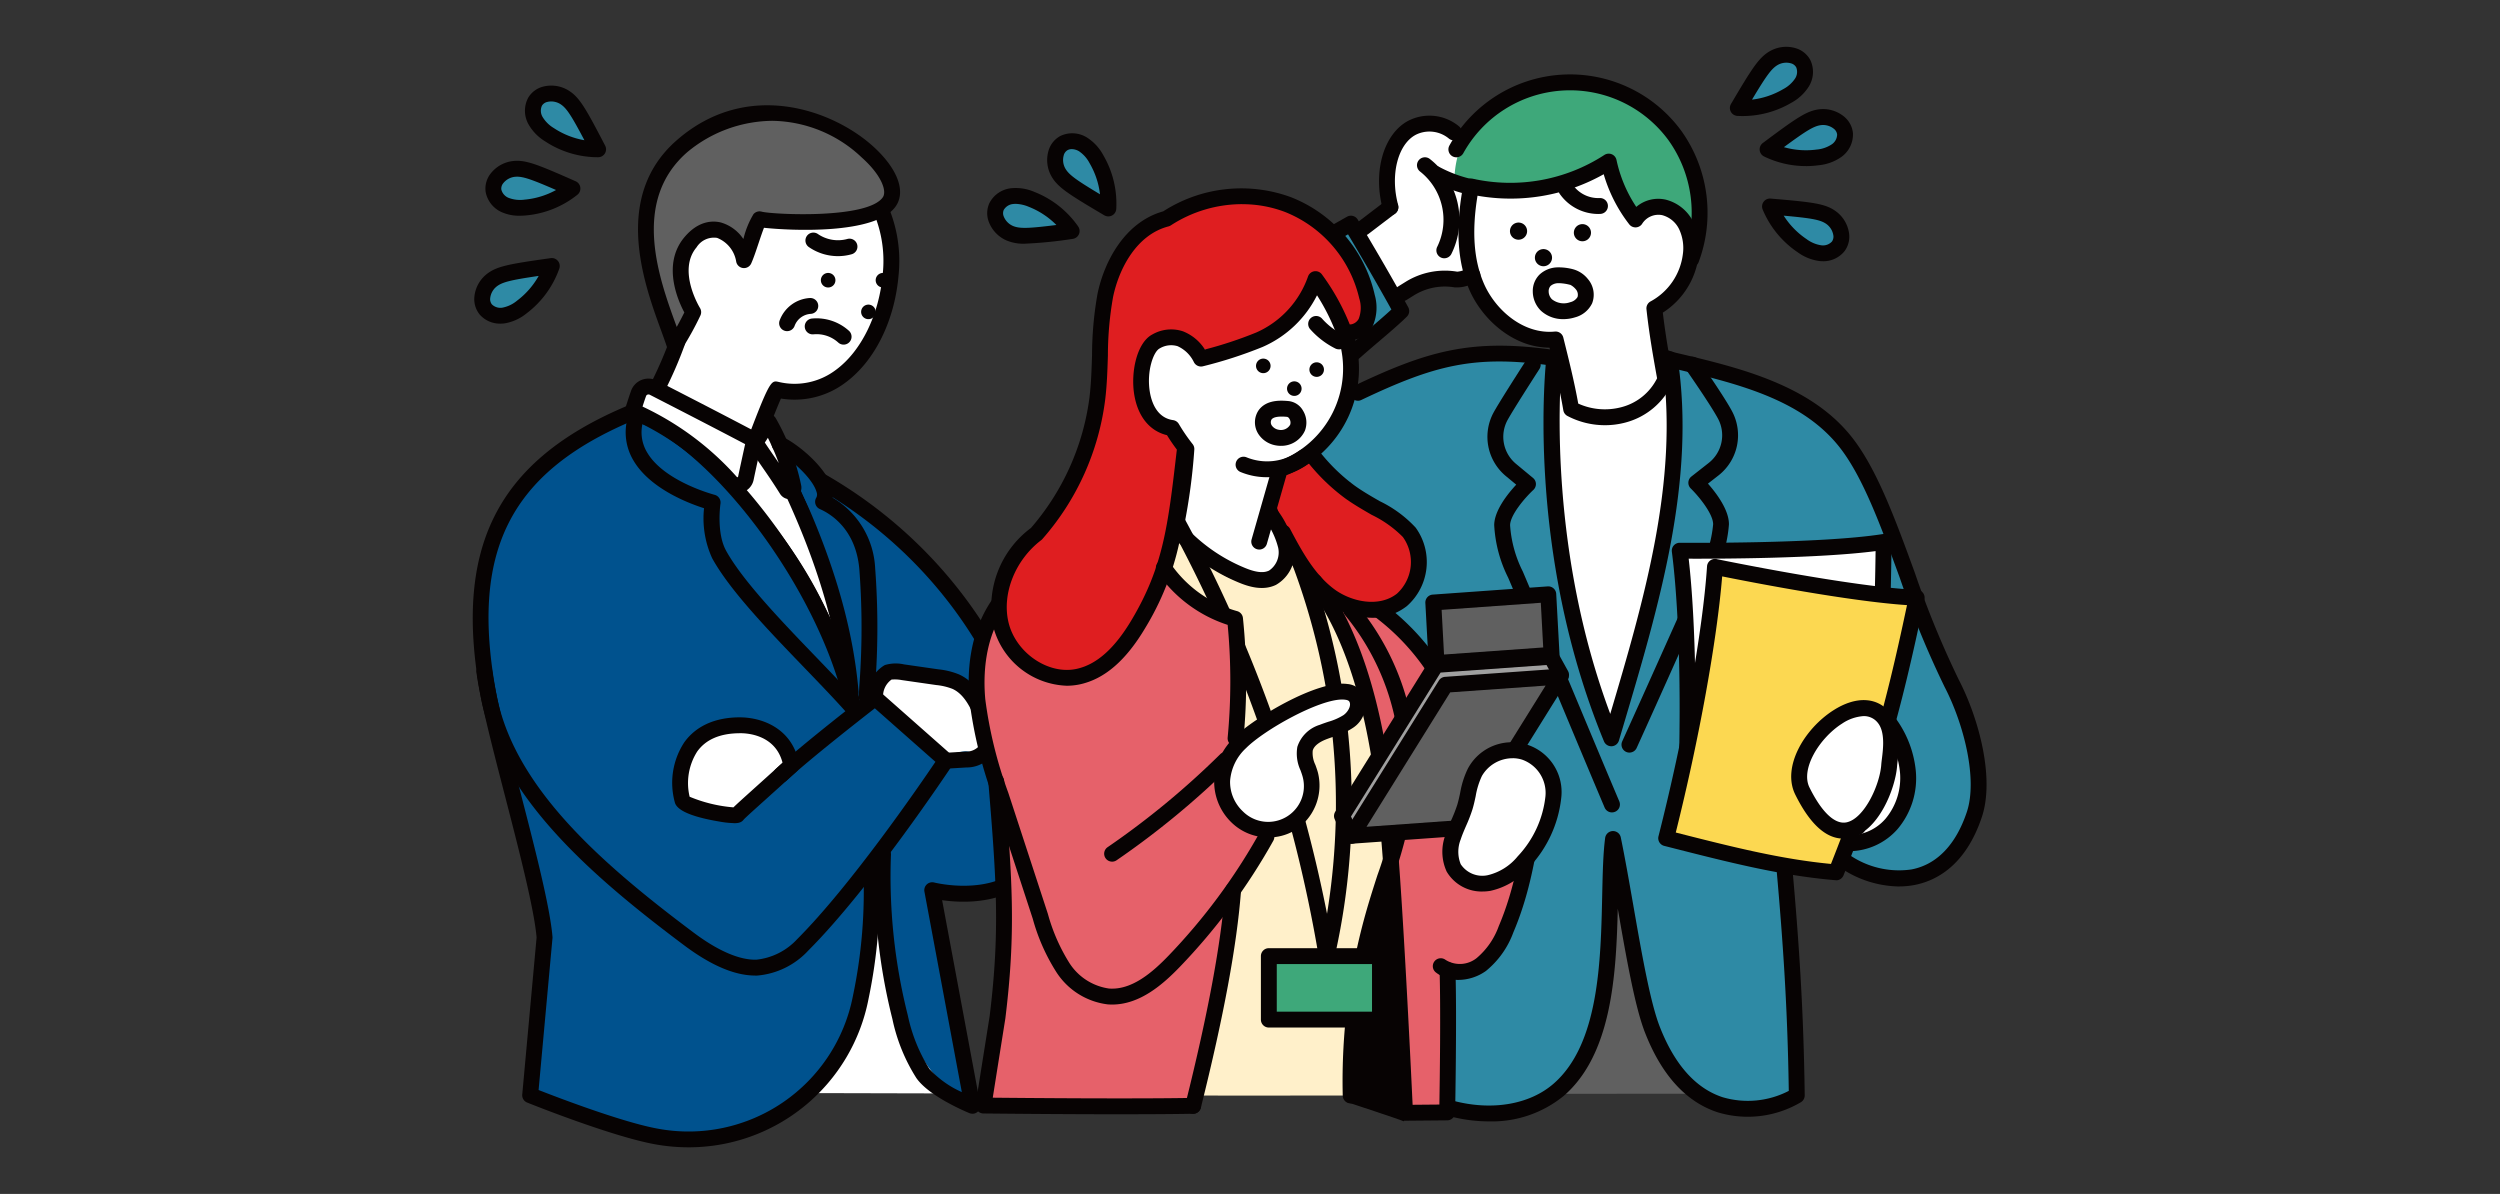 <svg xmlns="http://www.w3.org/2000/svg" xmlns:xlink="http://www.w3.org/1999/xlink" width="312" height="149" viewBox="0 0 312 149"><rect x="0" y="0" width="312" height="149" fill="#333333" stroke="none"/><defs><clipPath id="a"><rect width="188.926" height="137.343" fill="none"/></clipPath></defs><g transform="translate(24066 22104)"><rect width="312" height="149" transform="translate(-24066 -22104)" fill="#fff" opacity="0.001"/><g transform="translate(-24007 -22098.158)"><g clip-path="url(#a)"><path d="M168.355,27.444l3.4-2.855c-.623-2.482-.67-5.26.662-7.446S176.762,13.7,179,14.937a5.466,5.466,0,0,1,2.448,3.441,16.216,16.216,0,0,1,.358,4.311l-.063,9.728a1.97,1.97,0,0,1-.349,1.356c-.477.517-1.307.376-2,.273a9.129,9.129,0,0,0-7.22,2.122c-2.078-2.526-3.7-5.429-3.817-8.725" transform="translate(-57.188 -4.908)" fill="#fff"/><path d="M214.974,24.531a13.183,13.183,0,0,0-4.165-13.8c-3.922-3.262-11.993-4.83-16.761-3.018s-8.479,5.479-8.532,11.542c6.18,1.184,13.738.316,19.232-2.753l3.224,7.769a3.5,3.5,0,0,1,3.65-2.541,4.43,4.43,0,0,1,3.352,2.8" transform="translate(-63.018 -2.36)" fill="#3ea87a"/><path d="M227.04,181.511l-22.748.015,7.408-31.8Z" transform="translate(-69.396 -50.861)" fill="#606060"/><path d="M203.621,59.012c7.833,1.06,15.835,3.891,20.946,9.921,3.084,3.639,4.889,8.163,6.642,12.6L238.86,100.9c2.009,5.082,4.02,10.819,1.872,15.844A10.708,10.708,0,0,1,232.614,123c-3.532.524-5.685.417-7.913-1.828-2.226-1.729-6.229-6.192-8.455-7.922a355.424,355.424,0,0,1,2.729,37.865c-4.276,2.654-10.2,1.127-13.807-2.381s-5.325-8.52-6.355-13.447-.979-11.343-2.686-16.077a68.465,68.465,0,0,1-.705,15.3c-.682,5.053-2.2,11.394-5.9,14.909s-9.335,5.211-14.086,2.814a95.024,95.024,0,0,1-.3-17.63c2.293,1.16,5.15-.415,6.539-2.577s1.817-4.786,2.751-7.18c.8-2.058,1.984-3.945,2.907-5.951a11.674,11.674,0,0,0,1.287-6.406,8.308,8.308,0,0,0-3.53-5.45A108.7,108.7,0,0,1,166.46,89.917c5.013.938,7.067-5.479,3.867-10.006-1.311-1.855-4.083-2.616-5.977-3.87s-4.7-3.3-5.722-5.324a12.053,12.053,0,0,0,4.965-7.471A41.407,41.407,0,0,1,188.6,58.7a105.6,105.6,0,0,0,7.551,48.36,108.8,108.8,0,0,0,7.469-48.049" transform="translate(-53.884 -19.816)" fill="#2e8aa5"/><path d="M161.91,34.979l2.431-1.176,6.43,10.9-4.47,4.313Z" transform="translate(-54.999 -11.482)" fill="#2e8aa5"/><path d="M265.821,130.565a15.012,15.012,0,0,1,1.18,5.106,8.076,8.076,0,0,1-1.418,4.975A5.563,5.563,0,0,1,261.1,143a18.314,18.314,0,0,0,4.725-12.433" transform="translate(-88.691 -44.351)" fill="#fff"/><path d="M214.7,29.272a.992.992,0,0,1-.924-1.348,15.569,15.569,0,0,0-1.922-14.5,15.228,15.228,0,0,0-25.6,1.63.99.99,0,1,1-1.733-.959,17.209,17.209,0,0,1,28.936-1.842,17.6,17.6,0,0,1,2.171,16.384.991.991,0,0,1-.924.633" transform="translate(-62.635 -1.774)" fill="#070303"/><path d="M218.64,58.586c2.38,15.758-2.767,32.036-7.294,47.317-8.813-21.4-7.647-42.926-7.092-47.665,0,0,9.062-1.392,14.386.348" transform="translate(-69.254 -19.604)" fill="#fff"/><path d="M210.835,106.382a.989.989,0,0,1-.915-.613c-9.852-23.92-7.275-47.179-7.161-48.157a.992.992,0,0,1,.834-.864c.378-.058,9.357-1.408,14.844.386a.993.993,0,0,1,.672.794c2.313,15.316-2.3,30.823-6.752,45.82l-.572,1.926a.99.99,0,0,1-.9.708h-.051M204.655,58.6c-.343,4.048-1.481,23.585,6.05,43.746,4.254-14.323,8.527-29.1,6.534-43.507-4.184-1.128-10.431-.506-12.585-.24" transform="translate(-68.744 -19.092)" fill="#070303"/><path d="M189.281,184.46a19.248,19.248,0,0,1-4.625-.578.99.99,0,1,1,.476-1.923c4.714,1.168,9.275.349,12.205-2.189,5.686-4.923,5.908-15.242,6.088-23.533.061-2.79.113-5.2.367-7.146a.99.99,0,0,1,1.952-.073c.533,2.581,1.062,5.609,1.573,8.538,1.036,5.933,2.107,12.069,3.3,15.109,1.852,4.729,4.49,7.681,7.841,8.778a11.11,11.11,0,0,0,8.252-.791c-.152-10.4-.724-18.631-1.536-27.75a.99.99,0,1,1,1.973-.176c.831,9.332,1.412,17.747,1.551,28.481a.988.988,0,0,1-.46.849,13,13,0,0,1-10.4,1.27c-3.939-1.288-6.99-4.631-9.069-9.938-1.263-3.222-2.35-9.447-3.4-15.471-.2,8.366-.778,18.193-6.736,23.351a14.172,14.172,0,0,1-9.352,3.192" transform="translate(-62.47 -50.352)" fill="#070303"/><path d="M188.385,24.8c-.789,4.159-1,8.6.682,12.489s5.654,7.012,9.867,6.6c.734,2.948,1.469,5.9,1.935,8.675a9.068,9.068,0,0,0,6.543.733,7.934,7.934,0,0,0,5.214-4.416c-.513-2.848-1.027-5.7-1.372-8.869a8.828,8.828,0,0,0,4.542-6.665,6.47,6.47,0,0,0-.56-3.655,4.3,4.3,0,0,0-2.814-2.292,3.382,3.382,0,0,0-3.519,1.509,17.71,17.71,0,0,1-3.344-7.216A22.515,22.515,0,0,1,188.385,24.8" transform="translate(-63.79 -7.369)" fill="#fff"/><path d="M204.585,54.082a10.039,10.039,0,0,1-4.688-1.154.985.985,0,0,1-.512-.711c-.418-2.491-1.069-5.179-1.723-7.811-4.525-.007-8.41-3.531-10.011-7.235-1.507-3.489-1.752-7.763-.746-13.067a.991.991,0,0,1,1.167-.786,21.568,21.568,0,0,0,16.416-2.949.991.991,0,0,1,1.533.609,16.95,16.95,0,0,0,2.468,5.86,4.23,4.23,0,0,1,3.637-.915,5.278,5.278,0,0,1,3.488,2.811,7.423,7.423,0,0,1,.66,4.217,9.813,9.813,0,0,1-4.47,7.082c.339,2.884.82,5.553,1.286,8.138a1.075,1.075,0,0,1-.073.619,8.958,8.958,0,0,1-5.853,4.952,9.86,9.86,0,0,1-2.578.34m-3.333-2.695a8.066,8.066,0,0,0,5.393.442,6.9,6.9,0,0,0,4.441-3.6c-.493-2.732-.99-5.539-1.325-8.618a.991.991,0,0,1,.519-.981,7.786,7.786,0,0,0,4.024-5.9,5.541,5.541,0,0,0-.46-3.094,3.282,3.282,0,0,0-2.141-1.772,2.4,2.4,0,0,0-2.493,1.1.99.99,0,0,1-1.6.048,18.733,18.733,0,0,1-3.186-6.252,23.715,23.715,0,0,1-15.748,2.682c-.728,4.451-.468,8.039.788,10.946,1.417,3.277,4.911,6.387,8.861,6.008a.99.99,0,0,1,1.057.746c.685,2.745,1.389,5.578,1.865,8.249" transform="translate(-63.283 -6.859)" fill="#070303"/><path d="M208.11,34.583a1.07,1.07,0,1,1,1.07,1.07,1.069,1.069,0,0,1-1.07-1.07" transform="translate(-70.693 -11.384)" fill="#070303"/><path d="M210.13,29.507A5.89,5.89,0,0,1,205.352,27a.99.99,0,1,1,1.634-1.121,3.878,3.878,0,0,0,3.333,1.641.99.99,0,1,1,.11,1.978c-.1.006-.2.009-.3.009" transform="translate(-69.696 -8.645)" fill="#070303"/><path d="M239.1,8.144a10.945,10.945,0,0,0,6.161-1.5,5.065,5.065,0,0,0,1.826-1.657,2.48,2.48,0,0,0,.178-2.377c-.628-1.2-2.38-1.391-3.576-.754S241.727,3.7,239.1,8.144" transform="translate(-81.22 -0.51)" fill="#2e8aa5"/><path d="M239.2,8.641q-.333,0-.666-.018a.99.99,0,0,1-.794-1.493c2.68-4.535,3.517-5.877,4.976-6.655A4.119,4.119,0,0,1,245.805.17a3.043,3.043,0,0,1,1.831,1.474,3.452,3.452,0,0,1-.209,3.348,5.886,5.886,0,0,1-2.169,2A11.99,11.99,0,0,1,239.2,8.641m5.453-6.66a2.175,2.175,0,0,0-1.005.242c-.816.434-1.448,1.3-3.286,4.369a9.963,9.963,0,0,0,3.887-1.307A4.044,4.044,0,0,0,245.73,3.97a1.515,1.515,0,0,0,.149-1.407,1.05,1.05,0,0,0-.659-.5,1.95,1.95,0,0,0-.567-.081" transform="translate(-80.711 0)" fill="#070303"/><path d="M244.722,17.3a10.94,10.94,0,0,0,6.261,1,5.071,5.071,0,0,0,2.324-.823,2.483,2.483,0,0,0,1.083-2.124c-.116-1.35-1.658-2.2-3.008-2.077s-2.522.94-6.661,4.025" transform="translate(-83.129 -4.506)" fill="#2e8aa5"/><path d="M249.011,18.883a11.987,11.987,0,0,1-5.232-1.2A.991.991,0,0,1,243.621,16c4.223-3.148,5.514-4.063,7.16-4.217a4.115,4.115,0,0,1,2.967.912,3.038,3.038,0,0,1,1.119,2.067,3.451,3.451,0,0,1-1.484,3.007,5.908,5.908,0,0,1-2.774,1.006,11.658,11.658,0,0,1-1.6.11m-2.762-2.367a9.959,9.959,0,0,0,4.09.3,4.04,4.04,0,0,0,1.875-.641,1.515,1.515,0,0,0,.681-1.24,1.051,1.051,0,0,0-.415-.716,2.151,2.151,0,0,0-1.513-.46c-.92.086-1.836.638-4.718,2.761" transform="translate(-82.62 -3.996)" fill="#070303"/><path d="M245.182,30.177a10.942,10.942,0,0,0,4.021,4.9,5.08,5.08,0,0,0,2.285.926,2.484,2.484,0,0,0,2.219-.871c.81-1.087.222-2.748-.872-3.549s-2.511-.971-7.654-1.409" transform="translate(-83.285 -10.251)" fill="#2e8aa5"/><path d="M251.254,36.5c-.121,0-.244-.006-.367-.017a5.907,5.907,0,0,1-2.742-1.088,11.977,11.977,0,0,1-4.388-5.349.99.99,0,0,1,1-1.364c5.249.447,6.821.619,8.156,1.6a4.122,4.122,0,0,1,1.614,2.65,3.039,3.039,0,0,1-.534,2.289,3.391,3.391,0,0,1-2.738,1.282m-4.874-5.689a9.961,9.961,0,0,0,2.864,2.934,4.053,4.053,0,0,0,1.828.765,1.513,1.513,0,0,0,1.333-.475,1.052,1.052,0,0,0,.164-.812,2.156,2.156,0,0,0-.827-1.347c-.745-.546-1.8-.742-5.361-1.064" transform="translate(-82.776 -9.742)" fill="#070303"/><path d="M204.177,48.143a4.063,4.063,0,0,1-2.8-1.037,3.4,3.4,0,0,1-1.027-2.416,2.881,2.881,0,0,1,.853-2.119,3.4,3.4,0,0,1,2.219-.889,7.1,7.1,0,0,1,1.931.229,3.568,3.568,0,0,1,1.882,1.238,2.994,2.994,0,0,1,.524,3.008,3.292,3.292,0,0,1-2.145,1.765,4.815,4.815,0,0,1-1.44.221m-.532-4.485c-.042,0-.083,0-.124,0a1.466,1.466,0,0,0-.938.335.951.951,0,0,0-.248.683,1.4,1.4,0,0,0,.407.987,2.374,2.374,0,0,0,2.282.366,1.432,1.432,0,0,0,.915-.647,1.035,1.035,0,0,0-.234-.983,2.154,2.154,0,0,0-.67-.536c-.023,0-.046-.008-.069-.013a6.176,6.176,0,0,0-1.319-.195m1.586.219h0Z" transform="translate(-68.058 -14.157)" fill="#070303"/><path d="M181.877,33.488A.99.99,0,0,1,181,32.032a7.667,7.667,0,0,0-2.131-9.357.991.991,0,1,1,1.174-1.6,9.61,9.61,0,0,1,2.706,11.884.99.99,0,0,1-.875.526" transform="translate(-60.624 -7.095)" fill="#070303"/><path d="M172.719,25.421a.991.991,0,0,1-.955-.729c-1.277-4.668.092-9.417,3.187-11.048a5.78,5.78,0,0,1,6.364.74.991.991,0,0,1-1.3,1.494,3.809,3.809,0,0,0-4.139-.481c-2.254,1.188-3.22,5.041-2.2,8.772a.993.993,0,0,1-.956,1.252" transform="translate(-58.185 -4.42)" fill="#070303"/><path d="M175.189,45.9a.99.99,0,0,1-.531-1.827c.222-.141.553-.347.928-.58a9.285,9.285,0,0,1,6.445-1.273,3.022,3.022,0,0,0,1.161-.343,1.745,1.745,0,0,1,.779-.2.99.99,0,0,1,.156,1.96l-.167.07a4.36,4.36,0,0,1-2.259.471,7.3,7.3,0,0,0-5.071,1c-.369.229-.695.433-.913.571a.987.987,0,0,1-.53.154m8.7-2.248h0Z" transform="translate(-59.173 -14.157)" fill="#070303"/><path d="M164.47,50.331a.99.99,0,0,1-.664-1.725c.955-.864,1.939-1.7,2.889-2.511,1.02-.868,1.993-1.7,2.823-2.468-1.844-3.34-3.652-6.41-5.409-9.378l-1.095.615a.991.991,0,0,1-.97-1.727l1.938-1.09a.991.991,0,0,1,1.337.359c2.036,3.437,4.143,6.99,6.3,10.937a.99.99,0,0,1-.176,1.184c-.98.958-2.188,1.987-3.467,3.076-.939.8-1.911,1.628-2.845,2.472a.986.986,0,0,1-.664.256" transform="translate(-54.873 -10.843)" fill="#070303"/><path d="M254.1,124.3a13.327,13.327,0,0,1-9.588-4.326.99.99,0,1,1,1.513-1.278,10.9,10.9,0,0,0,9.636,3.478c3.155-.6,5.544-3.079,6.908-7.158,1.374-4.108-.36-10.981-2.783-15.647a118.465,118.465,0,0,1-5.563-13.538c-2.4-6.568-4.663-12.772-7.629-16.47-4.777-5.957-12.891-7.876-20.738-9.732l-1.034-.246a.991.991,0,0,1,.458-1.927l1.032.245c7.793,1.843,16.626,3.932,21.828,10.42,3.169,3.953,5.489,10.3,7.944,17.03a117.351,117.351,0,0,0,5.461,13.3c2.535,4.881,4.525,12.342,2.9,17.189-2.028,6.062-5.7,7.954-8.414,8.476a10.324,10.324,0,0,1-1.934.179" transform="translate(-76.112 -19.509)" fill="#070303"/><path d="M166.784,63.358a.991.991,0,0,1-.427-1.885c9.094-4.323,14.545-5.9,24.772-4.474a.99.99,0,0,1-.273,1.962c-9.582-1.336-14.527-.034-23.646,4.3a.988.988,0,0,1-.425.1" transform="translate(-56.318 -19.188)" fill="#070303"/><path d="M259.133,143.065a6.879,6.879,0,0,1-1.307-.123A.99.99,0,1,1,258.2,141a5.945,5.945,0,0,0,5.426-1.99,7.942,7.942,0,0,0,1.794-5.837,11.313,11.313,0,0,0-2.451-5.928.99.99,0,0,1,1.566-1.214,13.283,13.283,0,0,1,2.86,6.976,9.821,9.821,0,0,1-2.284,7.314,8.11,8.11,0,0,1-5.977,2.747" transform="translate(-87.307 -42.68)" fill="#070303"/><path d="M218.1,107.976a.991.991,0,0,1-.9-1.4c1.688-3.714,3.243-7.186,4.8-10.658s3.117-6.96,4.81-10.683a15.059,15.059,0,0,0,1.737-5.748c.017-1.254-1.706-3.412-2.794-4.478a.991.991,0,0,1,.08-1.487l2.165-1.7a4.386,4.386,0,0,0,1.179-5.481c-.911-1.735-4.014-6.173-4.044-6.217a.99.99,0,1,1,1.622-1.136c.131.187,3.207,4.587,4.176,6.433a6.366,6.366,0,0,1-1.709,7.958L227.9,74.41c1.02,1.152,2.644,3.278,2.619,5.1a16.541,16.541,0,0,1-1.916,6.542c-1.691,3.719-3.247,7.2-4.8,10.673s-3.113,6.95-4.8,10.669a.99.99,0,0,1-.9.58" transform="translate(-73.748 -19.893)" fill="#070303"/><path d="M207.316,115.441a.991.991,0,0,1-.913-.6c-1.6-3.774-3.823-9.088-6.041-14.4-2.2-5.269-4.4-10.533-5.992-14.28a16.533,16.533,0,0,1-1.75-6.588c.023-1.824,1.7-3.909,2.749-5.036l-1.287-1.066a6.366,6.366,0,0,1-1.506-8c.664-1.189,2.409-3.93,4.028-6.453a.991.991,0,0,1,1.668,1.07c-1.053,1.64-3.243,5.052-3.966,6.348a4.383,4.383,0,0,0,1.04,5.508l2.121,1.758a.99.99,0,0,1,.042,1.488c-1.115,1.038-2.892,3.152-2.907,4.406a15.052,15.052,0,0,0,1.592,5.789c1.591,3.749,3.792,9.017,6,14.29,2.217,5.3,4.437,10.615,6.037,14.387a.99.99,0,0,1-.911,1.377" transform="translate(-65.143 -19.893)" fill="#070303"/><path d="M228.118,94.678c1.1,8.51,1.233,22.408.582,34.411,8.278.455,14.839.826,21.641.071,2.339-12.519,3.074-20.912,3.224-35.574-8.035,1.263-25.447,1.092-25.447,1.092" transform="translate(-77.489 -31.79)" fill="#fff"/><path d="M241.354,130.074c-4.009,0-8.2-.23-12.979-.493l-.238-.013a.991.991,0,0,1-.935-1.043c.691-12.737.466-26.173-.574-34.231a.99.99,0,0,1,.992-1.117c.174,0,17.421.156,25.284-1.08a.99.99,0,0,1,1.144.989c-.152,14.914-.909,23.265-3.241,35.745a.991.991,0,0,1-.865.8,77.212,77.212,0,0,1-8.587.439m-12.123-2.43c7.5.411,13.567.714,19.762.1,2.143-11.631,2.885-19.741,3.06-33.522-7.184.928-19.511.959-23.326.946.913,8.031,1.109,20.5.5,32.479" transform="translate(-76.98 -31.281)" fill="#070303"/><path d="M231.651,98.271c-.569,8.562-3.127,22.223-6.087,33.873,8.033,2.048,14.4,3.682,21.218,4.258,4.717-11.829,7.063-19.922,10.047-34.277-8.128-.316-25.178-3.853-25.178-3.853" transform="translate(-76.621 -33.382)" fill="#fcd851"/><path d="M246.273,136.882c-.028,0-.056,0-.084,0-6.845-.578-13.173-2.192-21.183-4.235l-.2-.05a.989.989,0,0,1-.715-1.2c3.142-12.364,5.521-25.589,6.059-33.694a.991.991,0,0,1,1.19-.9c.17.036,17.062,3.523,25.015,3.833a.991.991,0,0,1,.931,1.191c-3.035,14.6-5.394,22.65-10.1,34.443a.991.991,0,0,1-.92.623m-20.017-5.964c7.279,1.856,13.173,3.326,19.37,3.92,4.353-11,6.649-18.81,9.487-32.3-7.227-.479-19.336-2.835-23.067-3.585-.659,8.054-2.881,20.329-5.79,31.962" transform="translate(-76.112 -32.872)" fill="#070303"/><path d="M261.926,132.123c-.3,4.338-5.476,14.041-10.835,3.216-2.387-4.822,6.651-13.6,10.211-9.1,1.389,1.752.7,4.749.624,5.887" transform="translate(-85.158 -42.459)" fill="#fff"/><path d="M255.682,140.759c-2.17,0-4.182-1.844-5.99-5.5-1.689-3.412,1.117-8.2,4.8-10.535,2.825-1.791,5.471-1.649,7.076.378,1.42,1.79,1.1,4.381.907,5.93-.031.252-.059.469-.071.641-.2,2.851-2.357,8.3-5.946,9.006a4.037,4.037,0,0,1-.775.077m2.533-15.284a5.43,5.43,0,0,0-2.664.925c-2.829,1.793-5.229,5.671-4.083,7.983,1.53,3.093,3.168,4.637,4.605,4.355,2.227-.44,4.176-4.67,4.354-7.2.013-.2.044-.454.081-.747.153-1.24.411-3.315-.493-4.455a2.192,2.192,0,0,0-1.8-.861m3.2,6.132h0Z" transform="translate(-84.646 -41.944)" fill="#070303"/><path d="M196.033,34.288a1.07,1.07,0,1,1,1.07,1.07,1.069,1.069,0,0,1-1.07-1.07" transform="translate(-66.59 -11.284)" fill="#070303"/><path d="M200.746,39.3a1.07,1.07,0,1,1,1.07,1.07,1.069,1.069,0,0,1-1.07-1.07" transform="translate(-68.191 -12.985)" fill="#070303"/><path d="M186.082,26.171a.979.979,0,0,1-.2-.02,18.063,18.063,0,0,1-5.028-1.835.99.99,0,1,1,.947-1.739,16.114,16.114,0,0,0,4.478,1.634.991.991,0,0,1-.2,1.961" transform="translate(-61.258 -7.628)" fill="#070303"/><path d="M167.853,33.349a.99.99,0,0,1-.6-1.778l3.364-2.563a.991.991,0,0,1,1.2,1.576l-3.364,2.563a.985.985,0,0,1-.6.2" transform="translate(-56.681 -9.785)" fill="#070303"/><path d="M108.281,32.561a10.942,10.942,0,0,0-4.971-3.937,5.071,5.071,0,0,0-2.429-.419A2.482,2.482,0,0,0,98.9,29.527c-.56,1.235.367,2.732,1.606,3.283s2.66.415,7.778-.249" transform="translate(-33.537 -9.573)" fill="#2e8aa5"/><path d="M101.916,33.635a5.36,5.36,0,0,1-2.325-.429,4.118,4.118,0,0,1-2.141-2.247,3.041,3.041,0,0,1,.036-2.35,3.45,3.45,0,0,1,2.766-1.9,5.906,5.906,0,0,1,2.911.48,11.985,11.985,0,0,1,5.424,4.3.991.991,0,0,1-.687,1.546,54.162,54.162,0,0,1-5.983.6m-1.125-4.973a2.5,2.5,0,0,0-.3.018,1.514,1.514,0,0,0-1.2.747,1.052,1.052,0,0,0,.011.828A2.159,2.159,0,0,0,100.4,31.4c.845.375,1.914.343,5.465-.1a9.99,9.99,0,0,0-3.422-2.26,4.583,4.583,0,0,0-1.647-.376" transform="translate(-33.028 -9.063)" fill="#070303"/><path d="M116.7,26.233a10.941,10.941,0,0,0-1.494-6.162,5.063,5.063,0,0,0-1.656-1.826,2.479,2.479,0,0,0-2.376-.18c-1.2.628-1.393,2.379-.756,3.576s1.84,1.965,6.282,4.592" transform="translate(-37.385 -6.06)" fill="#2e8aa5"/><path d="M116.186,26.714a.988.988,0,0,1-.5-.138c-4.534-2.682-5.876-3.521-6.653-4.98a4.119,4.119,0,0,1-.3-3.088,3.041,3.041,0,0,1,1.474-1.83,3.449,3.449,0,0,1,3.348.21,5.9,5.9,0,0,1,2,2.17,11.98,11.98,0,0,1,1.63,6.724.991.991,0,0,1-.989.933m-4.561-8.394a1.093,1.093,0,0,0-.506.113,1.05,1.05,0,0,0-.5.659,2.16,2.16,0,0,0,.16,1.574c.434.815,1.3,1.448,4.367,3.287a9.975,9.975,0,0,0-1.305-3.887,4.049,4.049,0,0,0-1.315-1.482,1.781,1.781,0,0,0-.9-.263" transform="translate(-36.875 -5.55)" fill="#070303"/><path d="M19.506,15.791a10.93,10.93,0,0,1-6.073-1.822A5.064,5.064,0,0,1,11.7,12.216a2.481,2.481,0,0,1-.052-2.382c.692-1.166,2.451-1.263,3.611-.563s1.864,1.944,4.248,6.521" transform="translate(-3.861 -3)" fill="#2e8aa5"/><path d="M18.949,16.272a11.979,11.979,0,0,1-6.575-1.989,5.9,5.9,0,0,1-2.06-2.112,3.452,3.452,0,0,1-.029-3.353,3.041,3.041,0,0,1,1.907-1.375,4.126,4.126,0,0,1,3.068.469c1.416.855,2.18,2.24,4.614,6.911A.99.99,0,0,1,19,16.272ZM13.131,9.311a1.881,1.881,0,0,0-.456.054,1.049,1.049,0,0,0-.685.464,1.512,1.512,0,0,0,.074,1.412,4.05,4.05,0,0,0,1.409,1.394,9.985,9.985,0,0,0,3.811,1.512c-1.671-3.165-2.256-4.06-3.047-4.538a2.187,2.187,0,0,0-1.105-.3" transform="translate(-3.351 -2.49)" fill="#070303"/><path d="M13.763,25.517a10.942,10.942,0,0,1-5.881,2.37A5.072,5.072,0,0,1,5.432,27.6,2.483,2.483,0,0,1,3.9,25.772c-.188-1.342,1.125-2.517,2.469-2.695s2.669.354,7.39,2.439" transform="translate(-1.32 -7.828)" fill="#2e8aa5"/><path d="M6.667,28.4A5.281,5.281,0,0,1,4.532,28a3.451,3.451,0,0,1-2.117-2.6,3.038,3.038,0,0,1,.63-2.264,4.119,4.119,0,0,1,2.689-1.55c1.64-.215,3.1.386,7.92,2.514a.991.991,0,0,1,.222,1.677,11.976,11.976,0,0,1-6.418,2.586c-.278.024-.541.037-.792.037M6.34,23.528a2.556,2.556,0,0,0-.345.023,2.158,2.158,0,0,0-1.373.785,1.053,1.053,0,0,0-.246.79,1.517,1.517,0,0,0,.941,1.056,4.047,4.047,0,0,0,1.97.208,9.968,9.968,0,0,0,3.921-1.2c-2.879-1.253-4.015-1.663-4.868-1.663" transform="translate(-0.811 -7.319)" fill="#070303"/><path d="M10.473,41.426a10.94,10.94,0,0,1-3.742,5.119A5.064,5.064,0,0,1,4.5,47.6a2.48,2.48,0,0,1-2.264-.745c-.868-1.041-.374-2.732.673-3.592s2.453-1.109,7.563-1.833" transform="translate(-0.608 -14.072)" fill="#2e8aa5"/><path d="M3.557,48.11a3.354,3.354,0,0,1-2.59-1.134,3.039,3.039,0,0,1-.661-2.255,4.117,4.117,0,0,1,1.465-2.737c1.277-1.051,2.837-1.31,8.053-2.049A.991.991,0,0,1,10.9,41.242a11.984,11.984,0,0,1-4.083,5.586,5.906,5.906,0,0,1-2.677,1.239,3.948,3.948,0,0,1-.582.044m4.766-5.957c-3.541.522-4.581.775-5.294,1.362a2.157,2.157,0,0,0-.751,1.391,1.049,1.049,0,0,0,.209.8,1.516,1.516,0,0,0,1.356.4,4.044,4.044,0,0,0,1.783-.864,9.972,9.972,0,0,0,2.7-3.09" transform="translate(-0.099 -13.562)" fill="#070303"/><path d="M44.541,60.3s4.294-11.527,4.573-11.466C57,50.575,62.593,43,63.326,34.468a16.417,16.417,0,0,0-1.642-9.034,11.2,11.2,0,0,0-6.758-5.728,11.6,11.6,0,0,0-12.3-.31A15.723,15.723,0,0,0,35.463,29.8,24.04,24.04,0,0,0,36.7,42.889a85.7,85.7,0,0,1-3.811,8.471C36.849,52.41,44.541,60.3,44.541,60.3" transform="translate(-11.174 -6.042)" fill="#fff"/><path d="M44.03,60.773a.992.992,0,0,1-.709-.3C41.234,58.333,35.156,52.6,32.13,51.8a.991.991,0,0,1-.644-1.375c.443-.95.861-1.805,1.259-2.617a51.241,51.241,0,0,0,2.4-5.438,24.759,24.759,0,0,1-1.16-13.289,16.787,16.787,0,0,1,7.637-11.058,12.544,12.544,0,0,1,13.225.258,12.228,12.228,0,0,1,7.206,6.177,17.338,17.338,0,0,1,1.752,9.58c-.49,5.7-2.975,10.708-6.645,13.406a10.526,10.526,0,0,1-8.033,1.979c-.713,1.6-2.561,6.394-4.167,10.706a.993.993,0,0,1-.928.644M33.74,50.292c3.283,1.487,7.826,5.69,9.9,7.7,4.064-10.89,4.165-10.87,5.178-10.648a8.534,8.534,0,0,0,7.168-1.5c3.17-2.329,5.41-6.919,5.845-11.979A15.363,15.363,0,0,0,60.3,25.38a10.161,10.161,0,0,0-6.128-5.229.993.993,0,0,1-.333-.156,10.656,10.656,0,0,0-11.229-.255,14.785,14.785,0,0,0-6.687,9.754A23,23,0,0,0,37.128,42.04a.988.988,0,0,1,0,.658,50.962,50.962,0,0,1-2.606,5.981c-.252.516-.513,1.049-.783,1.612" transform="translate(-10.664 -5.526)" fill="#070303"/><path d="M75.7,156.454l-20.083-.05-8.929-77.46,4.085-2.89,4.883,4.883,9.466,24.171Z" transform="translate(-15.858 -25.835)" fill="#fff"/><path d="M29.506,69.874A53.309,53.309,0,0,1,56.868,104.7" transform="translate(-10.023 -23.735)" fill="#fff"/><path d="M56.357,105.185a.991.991,0,0,1-.963-.764A52.142,52.142,0,0,0,28.548,70.247a.99.99,0,1,1,.9-1.766,54.145,54.145,0,0,1,27.878,35.486.991.991,0,0,1-.738,1.191,1,1,0,0,1-.228.026" transform="translate(-9.513 -23.226)" fill="#070303"/><path d="M38.985,75.484a53.428,53.428,0,0,1,31.448,41.409,16.441,16.441,0,0,1-.11,6.241c-.526,2.026-2.313,5.928-4.237,6.754-2.946,1.264-8-.613-8-.613s3.27,16.629,5.168,26.634c-.158-.221-.316-.441-1.08,0-4.44-3.176-7.283-8.2-8.83-13.434s-1.918-10.734-2.281-16.18c-.18,5.821-.421,11.715-2.107,17.29s-5,10.879-10.045,13.785c-4.721,2.717-10.506,3.079-15.866,2.106s-10.4-3.182-15.43-5.389c.936-6.49,1.871-12.98,2.606-19.077C9.434,119.947-.038,105.578,2.7,90.748a34.3,34.3,0,0,1,4.258-11,20,20,0,0,1,6.375-7.162,12.977,12.977,0,0,1,4.94-1.79c5.2-.782,9.5,3.941,13.594,7.48,5.454,4.719,13.175,17.17,16.213,23.71-1.889-6.162-6.871-20.668-9.092-26.5" transform="translate(-0.748 -24.019)" fill="#00528e"/><path d="M53.071,133.251c-.654-3.879-3.992-5.056-6.54-5.027-7.75.089-7.751,7.279-7.037,9.378.345,1.014,6.575,2.139,6.851,1.784.288-.37,2.441-2.235,6.726-6.134" transform="translate(-13.316 -43.556)" fill="#fff"/><path d="M45.425,139.933a11.888,11.888,0,0,1-1.85-.2c-3.338-.561-5.2-1.341-5.531-2.318a9.214,9.214,0,0,1,1.15-7.556c.993-1.4,2.981-3.087,6.812-3.131h.1c2.995,0,6.7,1.527,7.429,5.854a.992.992,0,0,1-.31.9c-1.672,1.521-3.02,2.732-4.059,3.667-1.336,1.2-2.391,2.15-2.557,2.348-.218.281-.5.444-1.185.444m-.37-1.67,0,0,0,0m-5.178-1.632a18,18,0,0,0,5.462,1.324c.362-.359,1.064-.993,2.5-2.287.949-.853,2.155-1.938,3.63-3.278-.892-3.457-4.35-3.729-5.443-3.685-2.4.028-4.16.8-5.218,2.295a7.336,7.336,0,0,0-.936,5.632" transform="translate(-12.804 -43.046)" fill="#070303"/><path d="M87.346,120.365a10.618,10.618,0,0,0-7.758-2.4,5.134,5.134,0,0,0-2.778.985,2.58,2.58,0,0,0-.949,2.652A25.172,25.172,0,0,1,82.937,127a3.6,3.6,0,0,0,1.733,1.287c1.028.222,2.108-.546,3.111-.229.374.118.728.385,1.116.324.565-.089.783-.784.822-1.356a8.815,8.815,0,0,0-2.372-6.658" transform="translate(-25.739 -40.056)" fill="#fff"/><path d="M81.365,159.087a1,1,0,0,1-.376-.074c-.513-.211-5.059-2.121-6.624-4.387a22.209,22.209,0,0,1-2.983-7.346,72.918,72.918,0,0,1-2.16-20.635.991.991,0,0,1,1.98.076A70.89,70.89,0,0,0,73.3,146.8,20.448,20.448,0,0,0,76,153.5a12.224,12.224,0,0,0,4.044,2.89l-4.668-25.018a.991.991,0,0,1,1.222-1.14c.053.014,5.385,1.352,9.326-.914,1.809-1.039,2.781-4.522,2.538-9.092-.7-13.19-10.189-31.2-29.369-40.781,4.713,9.828,7.356,18.672,8.065,26.96a.991.991,0,0,1-1.974.169c-.747-8.741-3.729-18.155-9.114-28.781a.991.991,0,0,1,1.283-1.354C79,85.988,89.675,105.777,90.436,120.122c.291,5.481-1,9.458-3.529,10.915-3.3,1.894-7.224,1.7-9.323,1.4l4.756,25.483a.991.991,0,0,1-.974,1.172" transform="translate(-19.008 -25.937)" fill="#070303"/><path d="M57.836,74.087A10.577,10.577,0,0,1,62.5,79.224c.918,2.171,1.533,4.985.893,7.254-1.172-2.774-2.145-4.338-3.068-6.612a54.691,54.691,0,0,1-2.488-5.779" transform="translate(-19.646 -25.166)" fill="#00528e"/><path d="M35.227,138.97c-2.519,0-5.477-1.257-8.8-3.739C14.579,126.369,3.295,116.477,1,104.214-2.461,85.677,2.926,74.84,19.016,67.977a.991.991,0,1,1,.777,1.822C4.527,76.31-.353,86.176,2.951,103.85c2.166,11.6,13.136,21.172,24.667,29.8,3.009,2.25,5.689,3.4,7.777,3.341a8.079,8.079,0,0,0,5.09-2.561c6.644-6.645,15.161-19.033,17.257-22.132l-7.564-6.679c-2.019,1.57-8.238,6.44-11,9.008a.99.99,0,1,1-1.348-1.451c3.376-3.136,11.445-9.363,11.787-9.626a.99.99,0,0,1,1.261.042l8.828,7.8a.99.99,0,0,1,.17,1.29c-.415.625-10.251,15.417-17.988,23.154a9.786,9.786,0,0,1-6.429,3.14c-.076,0-.153,0-.23,0" transform="translate(0 -23.064)" fill="#070303"/><path d="M84.946,129.641a.99.99,0,0,1-.058-1.979l1.939-.116a2.137,2.137,0,0,0,1.847-.9,3.4,3.4,0,0,0-.337-2.385c-.725-1.9-1.565-3.82-3.144-4.54a7.615,7.615,0,0,0-2.033-.48l-4.314-.621a4.575,4.575,0,0,0-1.264-.061,2.549,2.549,0,0,0-1.054,2.225.991.991,0,0,1-1.976.151,4.514,4.514,0,0,1,2.068-4.115.979.979,0,0,1,.172-.087,4.715,4.715,0,0,1,2.337-.073l4.313.621a9.22,9.22,0,0,1,2.573.638c2.261,1.031,3.3,3.349,4.173,5.636a5.04,5.04,0,0,1,.277,3.939,4,4,0,0,1-3.514,2.032l-1.943.116-.06,0" transform="translate(-25.32 -39.589)" fill="#070303"/><path d="M57.1,105.584a.99.99,0,0,1-.963-.765c-3.372-14.45-16.6-32.077-26.71-35.586a.99.99,0,0,1,.649-1.871C40.7,71.051,54.564,89.381,58.061,104.368a.991.991,0,0,1-.74,1.19,1.017,1.017,0,0,1-.226.026" transform="translate(-9.768 -22.863)" fill="#070303"/><path d="M27.172,176.942a23.592,23.592,0,0,1-4.124-.365c-5.381-.953-15.591-5.045-16.022-5.219a.989.989,0,0,1-.617-1.009l1.791-19.6c-.314-3.6-2.17-10.79-3.966-17.741-1.595-6.172-3.1-12-3.539-15.319a.99.99,0,1,1,1.964-.259c.423,3.2,1.914,8.97,3.493,15.082,1.831,7.086,3.723,14.414,4.03,18.159a1.048,1.048,0,0,1,0,.17L8.449,169.79c2.4.942,10.542,4.057,14.945,4.837A20.9,20.9,0,0,0,47.68,158.044a63.216,63.216,0,0,0,1.286-15.931.99.99,0,1,1,1.976-.13,65.23,65.23,0,0,1-1.319,16.449,22.848,22.848,0,0,1-22.45,18.51" transform="translate(-0.233 -39.599)" fill="#070303"/><path d="M68.115,54.122a5.028,5.028,0,0,0-3.861-1.28" transform="translate(-21.826 -17.941)" fill="#606060"/><path d="M67.6,54.6a.986.986,0,0,1-.67-.261,4.025,4.025,0,0,0-3.09-1.025.99.99,0,0,1-.2-1.97,6.041,6.041,0,0,1,4.632,1.536.991.991,0,0,1-.67,1.72" transform="translate(-21.317 -17.432)" fill="#070303"/><path d="M62.307,48.975a3.294,3.294,0,0,0-2.9,2.157" transform="translate(-20.181 -16.636)" fill="#606060"/><path d="M58.9,51.613a.99.99,0,0,1-.936-1.315,4.29,4.29,0,0,1,3.792-2.821.99.99,0,0,1,.084,1.979,2.3,2.3,0,0,0-2,1.491.991.991,0,0,1-.936.666" transform="translate(-19.671 -16.127)" fill="#070303"/><path d="M68.874,37.388a5.4,5.4,0,0,1-4.46-.747" transform="translate(-21.881 -12.447)" fill="#606060"/><path d="M66.952,38.061a6.374,6.374,0,0,1-3.611-1.115.991.991,0,1,1,1.126-1.63,4.436,4.436,0,0,0,3.629.609.991.991,0,1,1,.534,1.908,6.241,6.241,0,0,1-1.679.228" transform="translate(-21.371 -11.937)" fill="#070303"/><path d="M146.962,42.741a10.524,10.524,0,0,1-11.894,8.367c-2.093-.4-4.1-1.463-6.227-1.286A5.714,5.714,0,0,0,124.05,53.6a6.024,6.024,0,0,0,1.352,5.986c1.552,1.618,4.023,2.423,4.92,4.479,1.094,2.507-.775,5.341-.561,8.068.277,3.535,3.8,5.776,6.929,7.444,1.809.965,4.258,1.852,5.7.394a3.858,3.858,0,0,0,.561-3.762,26.523,26.523,0,0,1-1.191-3.8c-.768-6,4.786-5.258,8.5-11.817,1.561-2.757,1.122-6.128.549-9.245a22.654,22.654,0,0,0-3.846-8.6" transform="translate(-42.037 -14.519)" fill="#fff"/><path d="M132.733,90.525a19.471,19.471,0,0,0,4.757,5.706c2.031,1.446,4.886,2.026,7.026.748s2.817-4.752.872-6.311a45.078,45.078,0,0,1,9.812,18.3,107.533,107.533,0,0,1,3.359,20.648c.988,11.387,1.866,20.575,1.752,32,0,0-26.039.049-25.966,0,5.189-19.855,7.065-39.175,4.651-59.554a23.792,23.792,0,0,1-8.237-5.77c.639-2.013,1.277-4.025,1.975-5.77" transform="translate(-44.417 -30.75)" fill="#fff0ca"/><path d="M169.748,158.308c-2.968,8.683-4.477,27.174-4.477,27.174s6.809,2.249,7.094,2.395c0,0-.087-21.263-2.617-29.569" transform="translate(-56.141 -53.775)" fill="#070303"/><path d="M151.164,143.219h-.032a.989.989,0,0,1-.945-.827A171.955,171.955,0,0,0,131.4,88.056a.99.99,0,1,1,1.738-.95,173.84,173.84,0,0,1,18.069,49.84,84.792,84.792,0,0,0-7.488-50.886.991.991,0,0,1,1.775-.88,86.627,86.627,0,0,1,6.633,57.274.991.991,0,0,1-.965.765" transform="translate(-44.595 -28.748)" fill="#070303"/><path d="M118.545,98.031a24.684,24.684,0,0,0,9.6,6.064c-.681,5.582-.014,9.128-.7,14.71-.223,1.827-1.79,5.752-1.255,7.513a6.79,6.79,0,0,0,5.561,4.653c-3.517,3.992-4.738,9.45-5.836,14.656q-2,9.5-4.01,19.007s-25.637-.762-25.717-.486a79.113,79.113,0,0,0,1.058-39.159c-1.257-5.506-3.119-11.155-1.941-16.678a15.9,15.9,0,0,1,9.329-11.188c4.671-1.924,10.9-2.165,13.9.908" transform="translate(-32.249 -32.506)" fill="#e6616a"/><path d="M162.216,103.442c7.658,20.157,8.134,42.22,8.517,63.78l5.314-.6a63.842,63.842,0,0,1-.755-17.221c2.839.9,6-.877,7.532-3.433s1.742-5.68,1.61-8.655a44.376,44.376,0,0,0-24.907-37.373c.983,1.424,2.343,2.591,2.69,3.5" transform="translate(-54.189 -33.947)" fill="#e6616a"/><path d="M121.545,46.358a12.391,12.391,0,0,0,17.475-7.922l3.982,7a3.355,3.355,0,0,0,2.06-2.374,6.68,6.68,0,0,0-.1-3.243,15.127,15.127,0,0,0-10-10.493,18.65,18.65,0,0,0-14.627,1.644,14.964,14.964,0,0,0-5.559,5.042c-2.025,3.267-2.295,7.283-2.572,11.116-.511,7.061-1.366,14.479-5.512,20.217-2.5,3.461-6.188,6.316-7.173,10.471a8.806,8.806,0,0,0,1.581,7.375,8.167,8.167,0,0,0,6.836,3.081c4.169-.287,7.362-3.819,9.468-7.428a38.538,38.538,0,0,0,5.209-18.168,7.549,7.549,0,0,0-.612-3.8c-.856-1.607-2.625-2.457-4.025-3.621-1.436-1.193-1.121-5.6-.036-7.607a2.665,2.665,0,0,1,3.6-1.288" transform="translate(-33.729 -9.684)" fill="#df1e20"/><path d="M156.43,76.94a5.837,5.837,0,0,1-4.177,1.963,9.967,9.967,0,0,1-.882,3.582c.779,2.172,1.467,4.382,2.452,6.468a15.072,15.072,0,0,0,4.106,5.494,8.489,8.489,0,0,0,6.454,1.893,5.962,5.962,0,0,0,4.89-4.311c.522-2.316-.668-4.734-2.37-6.389A30.025,30.025,0,0,0,160.99,81.7c-2.044-1.208-4.068-2.652-4.56-4.765" transform="translate(-51.419 -26.136)" fill="#df1e20"/><path d="M148.135,80.8a.991.991,0,0,1-.953-1.263l2.584-9.043a.988.988,0,0,1,.622-.662,12.324,12.324,0,0,0,7.626-15.376.99.99,0,0,1,1.887-.6,14.3,14.3,0,0,1-8.367,17.665l-2.446,8.564a.991.991,0,0,1-.952.718" transform="translate(-49.983 -18.058)" fill="#070303"/><path d="M107.4,88.82a9.844,9.844,0,0,1-9.188-7.405,12.264,12.264,0,0,1,4.713-12.286,30.938,30.938,0,0,0,7.3-16.271c.213-1.747.269-3.562.323-5.318a44.139,44.139,0,0,1,.683-7.63c.857-4.128,3.461-8.974,8.2-10.294a17.99,17.99,0,0,1,15.956-1.762,17.147,17.147,0,0,1,10.442,12.194,5.788,5.788,0,0,1-.256,3.9,3.329,3.329,0,0,1-2.094,1.654,2.581,2.581,0,0,1-2.1-.32.986.986,0,0,1-.378-.475,25.618,25.618,0,0,0-2.376-4.714,13.728,13.728,0,0,1-6.8,6.449,54.135,54.135,0,0,1-7.448,2.413.993.993,0,0,1-1.133-.55,4.15,4.15,0,0,0-2.029-1.964,2.773,2.773,0,0,0-2.226.282c-.792.406-1.655,2.876-1.224,5.457.2,1.177.835,3.2,2.9,3.492a.991.991,0,0,1,.717.484,22.3,22.3,0,0,0,1.729,2.52.989.989,0,0,1,.2.676A74.439,74.439,0,0,1,122.05,68.8a21,21,0,0,0,7.44,5.257c1.43.613,2.431.738,3.149.392a2.727,2.727,0,0,0,1.132-2.878,9.922,9.922,0,0,0-1.843-3.7.99.99,0,1,1,1.637-1.115,11.566,11.566,0,0,1,2.159,4.484,4.629,4.629,0,0,1-2.225,4.994c-1.672.806-3.533.183-4.789-.355a23.362,23.362,0,0,1-7.285-4.857,34.378,34.378,0,0,1-4.244,10.6c-2.421,4.068-5.091,6.367-8.162,7.027a7.755,7.755,0,0,1-1.624.17m21.879-60.1a16.322,16.322,0,0,0-8.89,2.646,1,1,0,0,1-.294.13c-3.966,1.027-6.175,5.23-6.92,8.821a41.939,41.939,0,0,0-.643,7.289c-.056,1.8-.114,3.661-.337,5.5a32.5,32.5,0,0,1-7.846,17.414,1,1,0,0,1-.142.133c-3.267,2.49-4.94,6.727-4.069,10.3.921,3.773,4.96,6.525,8.471,5.767,2.5-.537,4.752-2.534,6.875-6.1,3.958-6.649,4.551-11.765,5.627-21.053l.026-.215c-.395-.527-.8-1.1-1.228-1.8-2.155-.514-3.632-2.322-4.085-5.034-.474-2.839.326-6.548,2.273-7.547a4.7,4.7,0,0,1,3.788-.387,5.7,5.7,0,0,1,2.751,2.274,49.945,49.945,0,0,0,6.415-2.123,11.941,11.941,0,0,0,6.461-7,.99.99,0,0,1,1.727-.249,28.121,28.121,0,0,1,3.473,6.237.832.832,0,0,0,.283-.026,1.376,1.376,0,0,0,.831-.653,3.816,3.816,0,0,0,.075-2.562,15.35,15.35,0,0,0-9.222-10.77,14.944,14.944,0,0,0-5.4-.987" transform="translate(-33.261 -9.082)" fill="#070303"/><path d="M163.688,96.931a10.1,10.1,0,0,1-5.9-2.019c-2.834-2.133-4.532-5.333-6.031-8.156a.99.99,0,1,1,1.75-.928c1.4,2.641,2.991,5.634,5.472,7.5,2.142,1.611,5.628,2.365,7.876.591a5.351,5.351,0,0,0,.736-7.067,14.049,14.049,0,0,0-3.883-2.762c-1.082-.624-2.2-1.27-3.231-2a24.543,24.543,0,0,1-5.022-4.923.99.99,0,1,1,1.594-1.175,22.373,22.373,0,0,0,4.579,4.486c.952.679,2.029,1.3,3.07,1.9a14.949,14.949,0,0,1,4.486,3.3,7.326,7.326,0,0,1-1.1,9.8,6.979,6.979,0,0,1-4.4,1.457" transform="translate(-51.512 -25.675)" fill="#070303"/><path d="M143.517,137.514a5.45,5.45,0,0,0,9.11-5.294c-.295-1.074-.923-2.147-.653-3.228a3.4,3.4,0,0,1,2.221-2.071,14.531,14.531,0,0,0,3.158-1.323,2.441,2.441,0,0,0,1.015-2.967c-1.558-2.812-11.676,2.806-14.445,5.576-2.965,2.963-3.017,6.7-.405,9.308" transform="translate(-48.108 -41.395)" fill="#fff"/><path d="M146.919,139.55a6.551,6.551,0,0,1-4.612-1.846,7.07,7.07,0,0,1-2.177-5.257A8.133,8.133,0,0,1,142.713,127c2.24-2.241,10.268-7.133,14.053-6.591a2.5,2.5,0,0,1,1.958,1.236,3.417,3.417,0,0,1-1.309,4.254,8.882,8.882,0,0,1-2.423,1.1c-.316.106-.633.211-.94.335-.53.211-1.447.674-1.626,1.392a3.34,3.34,0,0,0,.335,1.78c.113.316.225.631.312.947a6.615,6.615,0,0,1-2.975,7.27,6.333,6.333,0,0,1-3.179.831m9.184-17.209c-2.956,0-9.713,3.779-11.99,6.056a6.2,6.2,0,0,0-2,4.12,5.044,5.044,0,0,0,1.6,3.787,4.46,4.46,0,0,0,7.455-4.332c-.073-.267-.17-.534-.265-.8a4.933,4.933,0,0,1-.394-2.929,4.247,4.247,0,0,1,2.814-2.751c.342-.137.693-.256,1.045-.374a7.308,7.308,0,0,0,1.907-.837c.561-.4,1-1.185.722-1.679-.065-.118-.234-.2-.5-.234a2.758,2.758,0,0,0-.387-.026" transform="translate(-47.599 -40.886)" fill="#070303"/><path d="M111.628,154.885q-.263,0-.531-.019a8.9,8.9,0,0,1-6.437-4.047,24.422,24.422,0,0,1-2.93-6.628l-4.94-15.112a55.118,55.118,0,0,1-2.964-12.127c-.3-3.374-.077-8.268,2.708-12.42a.99.99,0,0,1,1.645,1.1c-2.462,3.671-2.653,8.084-2.38,11.139a53.565,53.565,0,0,0,2.874,11.688l4.94,15.112a22.929,22.929,0,0,0,2.67,6.107,7.044,7.044,0,0,0,4.961,3.208c2.88.218,5.48-2.081,7.425-4.1A74.533,74.533,0,0,0,130.02,133.47a.99.99,0,1,1,1.729.966A76.513,76.513,0,0,1,120.1,150.162c-2.138,2.221-5.006,4.723-8.468,4.723" transform="translate(-31.837 -35.359)" fill="#070303"/><path d="M120.329,146.967a.99.99,0,0,1-.561-1.807,102.451,102.451,0,0,0,14.039-11.59.991.991,0,0,1,1.393,1.41,104.5,104.5,0,0,1-14.311,11.814.986.986,0,0,1-.559.174" transform="translate(-40.537 -45.275)" fill="#070303"/><path d="M139.059,120.216a.914.914,0,0,1-.1,0,.99.99,0,0,1-.892-1.08,74.6,74.6,0,0,0,0-14.067,17.015,17.015,0,0,1-8.8-6.588.991.991,0,0,1,1.642-1.109,14.979,14.979,0,0,0,8.34,5.982.991.991,0,0,1,.724.853,76.576,76.576,0,0,1,.064,15.116.991.991,0,0,1-.985.9" transform="translate(-43.855 -32.927)" fill="#070303"/><path d="M165.407,167.5a.991.991,0,0,1-.99-.967,77.316,77.316,0,0,1,3.02-23.3c.406-1.406.859-2.822,1.3-4.192a53.842,53.842,0,0,0,2.794-11.649,30.053,30.053,0,0,0-6.83-20.832.99.99,0,1,1,1.484-1.311,31.729,31.729,0,0,1,7.321,22.311,55.363,55.363,0,0,1-2.883,12.084c-.433,1.356-.881,2.759-1.28,4.138a75.3,75.3,0,0,0-2.943,22.7.991.991,0,0,1-.967,1.014Z" transform="translate(-55.843 -35.636)" fill="#070303"/><path d="M184.631,163.265a4.463,4.463,0,0,1-2.845-.961.991.991,0,0,1,1.245-1.541,3.362,3.362,0,0,0,3.875-.218,9.331,9.331,0,0,0,2.764-3.99c2.4-5.622,3.133-11.845,3.842-17.863a.99.99,0,0,1,1.967.232c-.726,6.157-1.476,12.525-3.987,18.409a11.116,11.116,0,0,1-3.432,4.822,6.022,6.022,0,0,1-3.428,1.111" transform="translate(-61.625 -46.814)" fill="#070303"/><path d="M113.075,179.872c-8.185,0-16.944-.1-17.068-.1a.991.991,0,0,1-.967-1.146s1.2-7.559,1.746-10.99c1.3-10.545.861-16.927-.163-29.227a.99.99,0,1,1,1.974-.164c1.036,12.436,1.475,18.892.151,29.667-.421,2.639-1.216,7.648-1.571,9.889,4.02.04,17.62.161,24.99.025a1,1,0,0,1,1.008.973.99.99,0,0,1-.972,1.008c-2.526.047-5.779.063-9.128.063" transform="translate(-32.28 -46.652)" fill="#070303"/><path d="M169.873,167.851a.99.99,0,0,1-.989-.946c-.012-.249-1.146-25-2.067-35.169-.827-9.127-2.664-22.227-9.046-30.58a.991.991,0,0,1,1.575-1.2c6.691,8.761,8.595,22.233,9.444,31.6.821,9.069,1.81,29.633,2.029,34.3l3.34-.03c.049-2.974.18-12.091.023-16.748a.99.99,0,1,1,1.98-.065c.19,5.638-.036,17.692-.038,17.814a.991.991,0,0,1-.981.972l-5.259.048Z" transform="translate(-53.524 -33.821)" fill="#070303"/><path d="M177.262,113.624a.989.989,0,0,1-.813-.424,28.11,28.11,0,0,0-6.236-6.443.991.991,0,0,1,1.185-1.587,30.061,30.061,0,0,1,6.675,6.9.991.991,0,0,1-.812,1.557" transform="translate(-57.684 -35.658)" fill="#070303"/><path d="M135.646,186.8a1.012,1.012,0,0,1-.241-.03.99.99,0,0,1-.72-1.2c2.829-11.32,4.451-20.065,4.96-26.735a.99.99,0,0,1,1.975.151c-.517,6.781-2.157,15.634-5.013,27.063a.991.991,0,0,1-.96.751" transform="translate(-45.741 -53.644)" fill="#070303"/><path d="M164.28,135.151l11.74-18.849,14.355-1.025,1.253,2.265-12.994,16.584-13.161,3.5Z" transform="translate(-55.804 -39.158)" fill="#a0a0a0"/><path d="M164.963,138.105a.992.992,0,0,1-.893-.56l-1.193-2.474a.993.993,0,0,1,.052-.954l11.74-18.85a.991.991,0,0,1,.771-.464l14.354-1.024a.992.992,0,0,1,.937.508l1.253,2.266a.989.989,0,0,1-.087,1.09L178.9,134.227a.986.986,0,0,1-.525.347l-13.162,3.5a.988.988,0,0,1-.254.033m-.063-3.4.6,1.245,12.05-3.2,12.385-15.807L189.3,115.8l-13.22.944Z" transform="translate(-55.294 -38.649)" fill="#070303"/><path d="M166.086,138.9l11.74-18.849,14.355-1.025L180.44,137.872Z" transform="translate(-56.418 -40.431)" fill="#606060"/><path d="M165.577,139.377a.99.99,0,0,1-.841-1.513l11.74-18.849a.992.992,0,0,1,.771-.466l14.355-1.024a.99.99,0,0,1,.911,1.511l-11.74,18.849a.993.993,0,0,1-.771.464l-14.353,1.025c-.023,0-.048,0-.07,0m12.314-18.888L167.446,137.26l11.911-.85L189.8,119.64Z" transform="translate(-55.908 -39.921)" fill="#070303"/><path d="M181.954,112.055l-.412-7.553,14.354-1.025.412,7.553Z" transform="translate(-61.668 -35.15)" fill="#606060"/><path d="M181.443,112.535a.991.991,0,0,1-.989-.936l-.412-7.553a.99.99,0,0,1,.918-1.041l14.355-1.025a.991.991,0,0,1,1.059.934l.412,7.553a.991.991,0,0,1-.918,1.042l-14.355,1.024c-.023,0-.047,0-.07,0m.63-7.625.3,5.574,12.378-.883-.3-5.574Z" transform="translate(-61.158 -34.64)" fill="#070303"/><path d="M197.618,138.818a5.223,5.223,0,0,0-9.789-3.113,23.709,23.709,0,0,0-1.26,4.368c-.389,1.267-1.042,2.439-1.451,3.7a5.038,5.038,0,0,0,.067,3.868,4.2,4.2,0,0,0,4.43,1.883,7.928,7.928,0,0,0,4.3-2.668,13.951,13.951,0,0,0,3.708-8.039" transform="translate(-62.762 -45.167)" fill="#fff"/><path d="M188.3,150.076a5.069,5.069,0,0,1-4.5-2.482,5.92,5.92,0,0,1-.133-4.637c.211-.65.477-1.266.735-1.861a17.953,17.953,0,0,0,.712-1.823c.147-.48.254-.98.368-1.51a11.217,11.217,0,0,1,.965-3.034,6.214,6.214,0,0,1,11.645,3.7,14.969,14.969,0,0,1-3.958,8.583,8.776,8.776,0,0,1-4.853,2.975,5.576,5.576,0,0,1-.983.087m3.734-16.631a4.427,4.427,0,0,0-3.838,2.217,9.582,9.582,0,0,0-.776,2.516c-.117.548-.238,1.114-.411,1.676a19.62,19.62,0,0,1-.786,2.028c-.251.579-.487,1.127-.67,1.688a4.156,4.156,0,0,0,0,3.1,3.231,3.231,0,0,0,3.379,1.37,6.87,6.87,0,0,0,3.738-2.359,12.905,12.905,0,0,0,3.458-7.5,4.4,4.4,0,0,0-2.917-4.561,3.893,3.893,0,0,0-1.178-.178m5.078,4.863h0Z" transform="translate(-62.253 -44.657)" fill="#070303"/><path d="M159.941,60.467a.908.908,0,1,0-.833.977.907.907,0,0,0,.833-.977" transform="translate(-53.714 -20.256)" fill="#070303"/><path d="M149.853,59.768a.908.908,0,1,0-.833.977.907.907,0,0,0,.833-.977" transform="translate(-50.288 -20.019)" fill="#070303"/><path d="M155.714,64.065a.908.908,0,1,0-.833.977.907.907,0,0,0,.833-.977" transform="translate(-52.279 -21.478)" fill="#070303"/><path d="M77.959,43.512a.908.908,0,1,0-.761,1.034.907.907,0,0,0,.761-1.034" transform="translate(-25.868 -14.519)" fill="#070303"/><path d="M67.6,43.512a.908.908,0,1,0-.761,1.034.907.907,0,0,0,.761-1.034" transform="translate(-22.349 -14.519)" fill="#070303"/><path d="M75.209,49.5a.908.908,0,1,0-.761,1.034.907.907,0,0,0,.761-1.034" transform="translate(-24.934 -16.554)" fill="#070303"/><path d="M159.361,52.325a9.462,9.462,0,0,0,2.869,2.211" transform="translate(-54.133 -17.774)" fill="#fff"/><path d="M161.72,55.018a.985.985,0,0,1-.442-.1,10.5,10.5,0,0,1-3.17-2.444.991.991,0,0,1,1.488-1.307,8.509,8.509,0,0,0,2.568,1.98.991.991,0,0,1-.444,1.877" transform="translate(-53.624 -17.264)" fill="#070303"/><path d="M151.062,72.519a3.412,3.412,0,0,1-.621-.057A3.253,3.253,0,0,1,148.236,71a2.693,2.693,0,0,1,.018-2.862c.981-1.454,2.938-1.28,3.774-1.207a2.365,2.365,0,0,1,1.8,1.186,2.85,2.85,0,0,1,.24,2.514,3.232,3.232,0,0,1-3,1.887m.1-3.65c-.493,0-1.063.069-1.27.377a.715.715,0,0,0,.03.723,1.31,1.31,0,0,0,.875.545,1.328,1.328,0,0,0,1.431-.637.881.881,0,0,0-.1-.732.468.468,0,0,0-.277-.241c-.147-.013-.4-.036-.687-.036" transform="translate(-50.217 -22.72)" fill="#070303"/><rect width="13.867" height="7.924" transform="translate(99.351 113.481)" fill="#3ea87a"/><path d="M163.817,180.265H149.95a.991.991,0,0,1-.99-.99V171.35a.991.991,0,0,1,.99-.99h13.867a.991.991,0,0,1,.99.99v7.924a.991.991,0,0,1-.99.99m-12.876-1.981h11.886v-5.943H150.941Z" transform="translate(-50.6 -57.869)" fill="#070303"/><path d="M148.078,79.549a8.571,8.571,0,0,1-3.332-.664.991.991,0,0,1,.771-1.825,6.792,6.792,0,0,0,6.606-.808.99.99,0,1,1,1.188,1.585,8.758,8.758,0,0,1-5.234,1.712" transform="translate(-48.963 -25.835)" fill="#070303"/><path d="M46.9,25.77c-.467.549-1.282,3.644-1.933,5.106-.609-2.968-3.811-5.638-6.676-2.242-2.945,3.491.339,8.728.339,8.728a37.689,37.689,0,0,1-2.307,4.161c-1.671-5.235-7.708-17.339.89-24.859,12.485-10.918,28.85,2.652,25.878,6.927-2.4,3.451-15.225,2.475-16.192,2.178" transform="translate(-11.108 -4.249)" fill="#606060"/><path d="M35.822,42.018a1.071,1.071,0,0,1-.137-.009.991.991,0,0,1-.807-.68c-.2-.639-.475-1.381-.787-2.241-2.118-5.817-6.059-16.644,1.969-23.664,8.781-7.68,19.428-3.8,24.439.689,3.1,2.773,4.213,5.665,2.9,7.549-2.5,3.6-13.282,3.019-16.444,2.68-.2.506-.466,1.3-.66,1.881-.309.926-.628,1.885-.928,2.559a.99.99,0,0,1-1.875-.2A3.835,3.835,0,0,0,41.1,27.6a2.554,2.554,0,0,0-2.557,1.178c-2.439,2.891.394,7.518.422,7.565a.992.992,0,0,1,.057.944,38.085,38.085,0,0,1-2.379,4.289.991.991,0,0,1-.825.444M48,12.992a16.8,16.8,0,0,0-10.632,3.923c-7.006,6.128-3.5,15.748-1.411,21.5l.11.3c.406-.729.742-1.391.948-1.809-.8-1.492-2.818-6.036.022-9.4,1.8-2.135,3.629-2.057,4.559-1.821a5.065,5.065,0,0,1,2.783,2.052l.044-.134a10.888,10.888,0,0,1,1.224-2.964.991.991,0,0,1,1.038-.307c1.376.353,13.187.95,15.1-1.795.544-.783-.182-2.781-2.6-4.942A16.519,16.519,0,0,0,48,12.992M46.4,25.275h0Z" transform="translate(-10.611 -3.755)" fill="#070303"/><path d="M30.257,67.241c.228-.731.457-1.462.714-2.18a1.322,1.322,0,0,1,1.849-.716c4.16,2.133,8.329,4.276,12.579,6.519-.349,1.587-.7,3.173-1.039,4.785a1.079,1.079,0,0,1-1.865.492,35.366,35.366,0,0,0-12.238-8.9" transform="translate(-10.278 -21.807)" fill="#fff"/><path d="M42.793,76.988a2.072,2.072,0,0,1-1.546-.695,34.441,34.441,0,0,0-11.9-8.654.99.99,0,0,1-.548-1.2l.946.3-.937-.324c.225-.719.458-1.463.718-2.19a2.291,2.291,0,0,1,1.316-1.357,2.333,2.333,0,0,1,1.918.092c4.209,2.159,8.34,4.283,12.588,6.525a.991.991,0,0,1,.506,1.088c-.348,1.584-.7,3.169-1.037,4.779a2.06,2.06,0,0,1-1.488,1.572,2.089,2.089,0,0,1-.538.071m-11.837-10.8a36.45,36.45,0,0,1,11.767,8.78.085.085,0,0,0,.1.032.077.077,0,0,0,.061-.068c.289-1.365.583-2.712.878-4.056-4.006-2.108-7.918-4.119-11.9-6.162a.347.347,0,0,0-.285-.014.3.3,0,0,0-.18.182c-.153.427-.3.867-.438,1.306" transform="translate(-9.768 -21.298)" fill="#070303"/><path d="M55.086,70.949c-.668.691-1.063,1.787-1.732,2.478,1.18,1.867,2.423,3.473,3.951,5.925a.457.457,0,0,0,.839-.318,27.608,27.608,0,0,0-3.057-8.086" transform="translate(-18.124 -24.101)" fill="#fff"/><path d="M57.173,80.05a1.43,1.43,0,0,1-1.218-.683c-.829-1.331-1.565-2.4-2.277-3.427-.581-.841-1.13-1.636-1.671-2.492a.991.991,0,0,1,.125-1.218,5.987,5.987,0,0,0,.726-1.056,7.434,7.434,0,0,1,1.006-1.422.99.99,0,0,1,1.593.237,28.537,28.537,0,0,1,3.151,8.363,1.427,1.427,0,0,1-.9,1.6,1.487,1.487,0,0,1-.533.1m-3.109-7.069c.4.611.814,1.209,1.245,1.834l.5.728a31.042,31.042,0,0,0-1.366-3.161c-.121.2-.246.4-.382.6" transform="translate(-17.615 -23.591)" fill="#070303"/><path d="M56.975,106.541a.988.988,0,0,1-.738-.329c-1.456-1.623-3.168-3.4-4.981-5.284-4.6-4.773-9.346-9.709-11.553-13.709a11.952,11.952,0,0,1-1.019-6.251c-1.946-.619-6.766-2.455-8.818-5.972a6.846,6.846,0,0,1-.685-5.426.99.99,0,0,1,1.912.518,4.868,4.868,0,0,0,.482,3.906c2.125,3.648,8.364,5.281,8.426,5.3a.994.994,0,0,1,.734,1.11c-.006.036-.532,3.624.7,5.863,2.081,3.771,6.95,8.829,11.246,13.291,1.825,1.9,3.549,3.687,5.028,5.335a.991.991,0,0,1-.737,1.652" transform="translate(-9.82 -23.384)" fill="#070303"/><path d="M68.362,107.082h-.051a.991.991,0,0,1-.939-1.039l.067-1.292a95.806,95.806,0,0,0,0-14.559c-.436-5.005-3.589-6.911-4.925-7.5a.991.991,0,0,1-.433-1.445.849.849,0,0,0,.021-.679c-.454-1.655-3.133-4.135-5.048-5.084a.99.99,0,0,1,.88-1.775c2.054,1.018,5.4,3.859,6.079,6.335a3.17,3.17,0,0,1,.107,1.236,10.814,10.814,0,0,1,5.292,8.739,98.7,98.7,0,0,1,0,14.833l-.067,1.289a.991.991,0,0,1-.988.94" transform="translate(-19.195 -25.003)" fill="#070303"/></g></g></g></svg>